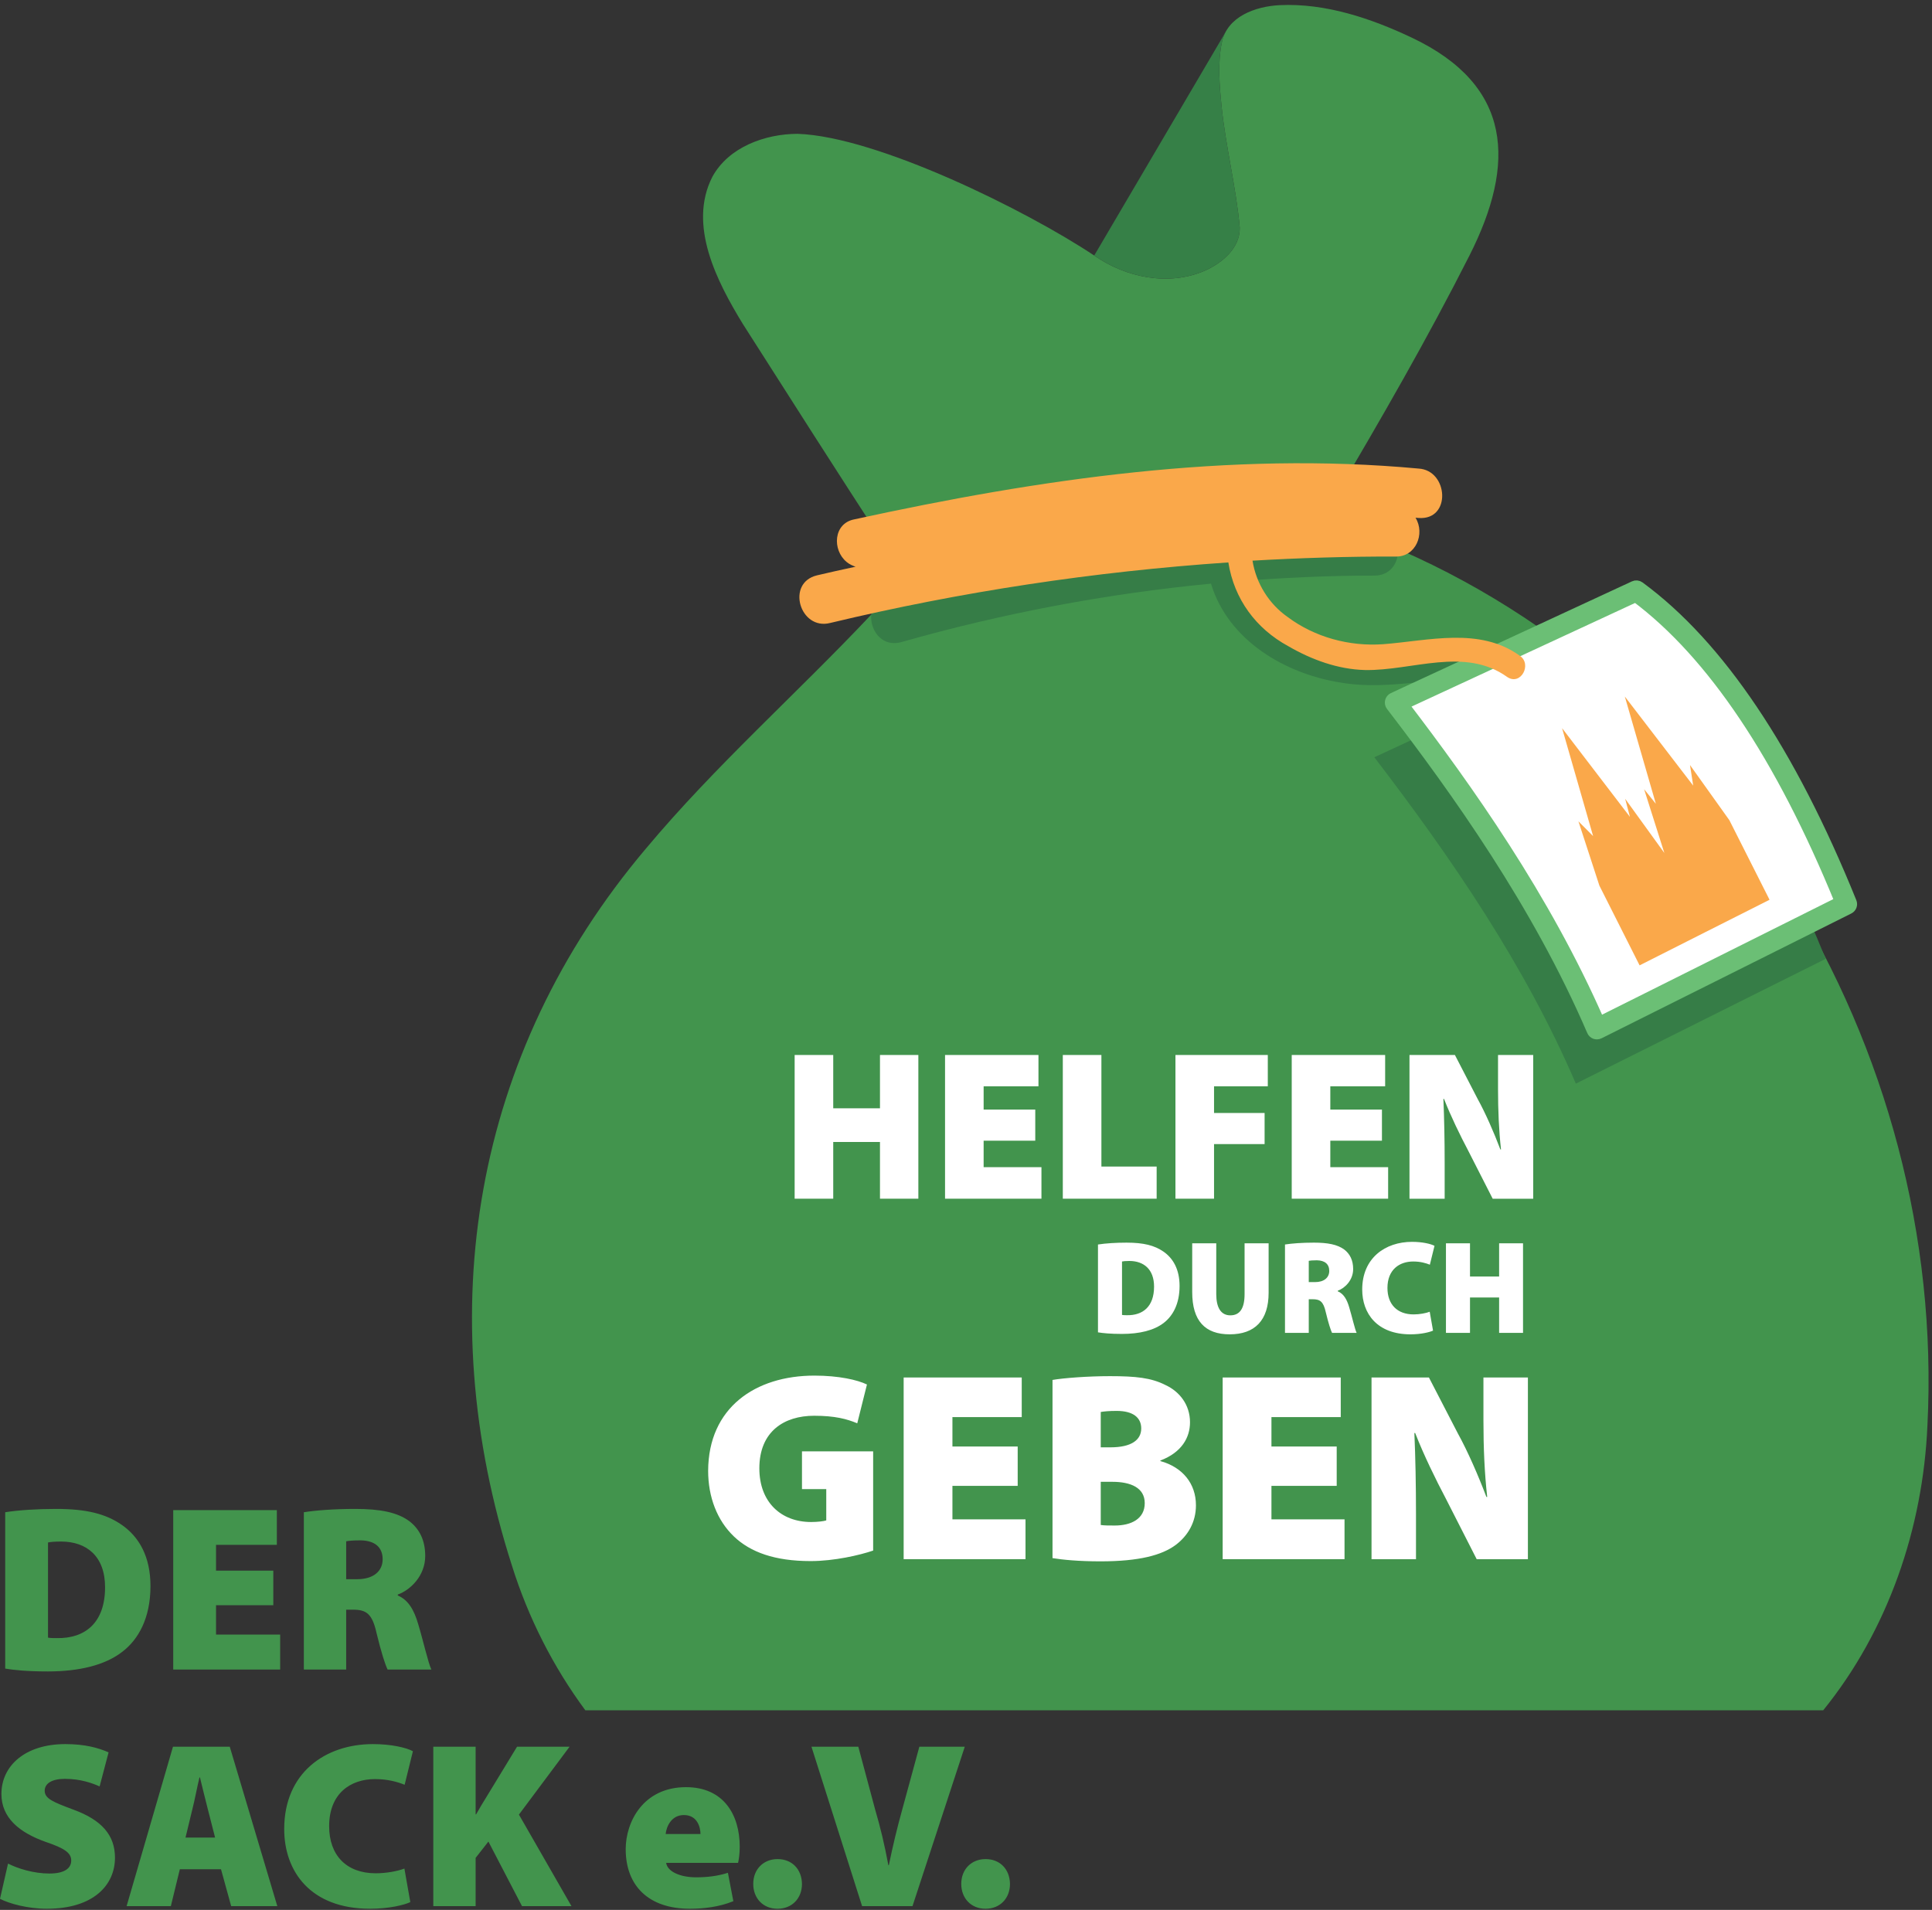 <?xml version="1.0" encoding="UTF-8" standalone="no"?>
<svg xmlns="http://www.w3.org/2000/svg" xmlns:xlink="http://www.w3.org/1999/xlink" xmlns:serif="http://www.serif.com/" width="100%" height="100%" viewBox="0 0 1421 1405" version="1.1" xml:space="preserve" style="fill-rule:evenodd;clip-rule:evenodd;stroke-miterlimit:2;">
  <rect x="0" y="0" width="1421" height="1405" fill="#333333" stroke="none"/>
  <g>
    <path d="M376.583,1151.9c-59.912,-186.583 -28.979,-376.854 98.479,-527.621c50.721,-60.704 110.921,-113.979 165.113,-171.471c57.438,-58.25 281.479,-59.266 365.404,-58.246c261.896,101.309 426.192,376.68 412.054,654.171c-3.3,75.454 -28.887,150.459 -76.637,209.421l-910.484,0c-23.708,-32.054 -42.016,-68.221 -53.929,-106.254Z" style="fill:#42944d;fill-rule:nonzero;"></path>
    <path d="M1080.86,187.854c34.134,-67.529 31.846,-124.896 -42.387,-160.116c-30.184,-14.3 -63.729,-25.559 -97.325,-23.942c-17.717,0.9 -38.675,8.321 -42.496,27.579c-3.104,15.229 -1.717,31.3 -0.183,46.65c2.987,29.625 10.741,59.746 13.387,89.404c0.292,15.121 -13.116,26.154 -25.854,31.779c-26.612,11.459 -57.962,4.963 -81.2,-11.229c-49.683,-33.108 -159.571,-87.525 -218.179,-89.533c-23.983,0.075 -50.646,9.746 -62.638,31.546c-18.266,35.716 3.521,77.429 22.346,108.275c33.192,52.125 69.792,109.471 103.413,161.229c57.42,-14.892 116.162,-27.084 175.112,-33.938c51.675,-5.608 104.429,-5.487 155.921,1.85c34.708,-58.637 69.333,-118.746 100.083,-179.554Z" style="fill:#42944d;fill-rule:nonzero;"></path>
    <path d="M1150.34,497.354c-27.225,-16.154 -60.229,-21.608 -91.445,-17.462c-52.742,7.504 -130.404,9.45 -150.304,-52.138c33.512,-2.692 68.612,-4.354 102.237,-4.321c23.308,0.105 23.304,-36.562 0,-36.341c-120.567,-0.025 -241.383,17.137 -357.317,50.162c-22.391,6.125 -12.912,41.613 9.621,35.05c74.292,-21.116 150.684,-35.579 227.563,-42.946c12.7,41.842 54.65,66.525 95.945,72.867c51.538,8.775 107.105,-18.933 154.938,11.046c10.121,6.158 18.646,-10.313 8.762,-15.917Zm192.451,208l-183.75,91.813c-37.167,-86.634 -91.088,-165.496 -148.213,-240.088l177.212,-82.187c71.1,51.85 122.263,149.979 154.751,230.462Z" style="fill:#367d47;fill-rule:nonzero;"></path>
    <path d="M911.854,167.429c-2.646,-29.658 -10.4,-59.779 -13.387,-89.404c-1.534,-15.354 -2.921,-31.417 0.183,-46.65c0.625,-3.096 1.871,-6.221 3.454,-8.946l-97.304,165.55c23.233,16.192 54.592,22.688 81.2,11.229c12.733,-5.625 26.146,-16.658 25.854,-31.779Z" style="fill:#368047;fill-rule:nonzero;"></path>
    <path d="M1203.53,434.663l-177.271,82.187c57.196,74.567 111,153.483 148.271,240.083l183.688,-91.808c-32.692,-80.867 -83.288,-178.125 -154.688,-230.462Z" style="fill:#fff;fill-rule:nonzero;"></path>
    <path d="M1032.49,518.387c46.642,61.034 104.117,141.784 144.034,233.063l176.575,-88.258c-43.542,-106.659 -94.009,-181.959 -150.046,-223.884l-170.563,79.079Zm142.038,242.563c-0.467,0 -0.933,-0.079 -1.379,-0.242c-1.038,-0.379 -1.875,-1.166 -2.313,-2.187c-40.479,-94.063 -100.233,-177.258 -147.766,-239.225c-0.746,-0.967 -1.005,-2.221 -0.717,-3.404c0.292,-1.184 1.108,-2.171 2.213,-2.688l177.27,-82.183c1.325,-0.617 2.888,-0.463 4.067,0.4c58.621,42.975 111.121,121.096 156.037,232.196c0.784,1.941 -0.054,4.162 -1.924,5.095l-183.692,91.817c-0.563,0.279 -1.179,0.421 -1.796,0.421Z" style="fill:#6bbf75;fill-rule:nonzero;"></path>
    <path d="M1032.49,518.387c46.642,61.034 104.117,141.784 144.034,233.063l176.575,-88.258c-43.542,-106.659 -94.009,-181.959 -150.046,-223.884l-170.563,79.079Zm142.038,242.563c-0.467,0 -0.933,-0.079 -1.379,-0.242c-1.038,-0.379 -1.875,-1.166 -2.313,-2.187c-40.479,-94.063 -100.233,-177.258 -147.766,-239.225c-0.746,-0.967 -1.005,-2.221 -0.717,-3.404c0.292,-1.184 1.108,-2.171 2.213,-2.688l177.27,-82.183c1.325,-0.617 2.888,-0.463 4.067,0.4c58.621,42.975 111.121,121.096 156.037,232.196c0.784,1.941 -0.054,4.162 -1.924,5.095l-183.692,91.817c-0.563,0.279 -1.179,0.421 -1.796,0.421Z" style="fill:none;stroke:#6bbf75;stroke-width:7.35px;"></path>
    <path d="M1243.01,562.817l2.346,15.121l-50.287,-65.53l22.829,78.917l-8.638,-10.733l14.871,46.891l-28.816,-39.858l3.521,13.325l-49.921,-65.279l22.829,79.412l-10.796,-10.862l15.425,47.325l29.554,58.621l47.759,-24.129l47.82,-24.126l-29.558,-58.554l-28.938,-40.541Z" style="fill:#faa84a;fill-rule:nonzero;"></path>
    <path d="M1117.76,482.358c-29.57,-21.354 -67.104,-10.966 -100.516,-8.45c-24.754,1.775 -50.209,-5.096 -70.155,-19.996c-13.812,-9.679 -23.208,-24.816 -25.854,-41.462c34.513,-2 70.634,-3.129 105.205,-3.021c14.891,0.383 21.924,-16.737 14.683,-28.571l2.287,0.188c24.234,1.791 21.95,-35.054 0,-36.342c-139.129,-12.912 -279.104,7.725 -414.891,37.329c-15.617,2.859 -16.596,22.492 -5.788,31.413c1.875,1.617 4.908,2.971 6.575,3.45c-8.766,1.862 -20.266,4.417 -28.371,6.35c-23.087,5.508 -12.575,40.687 9.63,35.05c96.066,-23.017 194.35,-37.846 292.899,-44.55c4.263,26.95 20.23,48.675 44.117,61.642c17.092,9.908 36.429,17.012 56.338,17.52c34.708,0.646 73.366,-17.316 104.645,5.121c10.042,6.729 18.526,-9.537 9.196,-15.671Z" style="fill:#faa84a;fill-rule:nonzero;"></path>
    <path d="M584.467,776.092l-0,105.741l28.383,0l-0,-41.741l34.383,-0l0,41.741l28.225,0l0,-105.741l-28.225,-0l0,39.229l-34.383,-0l-0,-39.229l-28.383,-0Zm176.979,40.17l-37.975,0l-0,-17.125l40.325,0l-0,-23.045l-68.709,-0l0,105.741l70.909,0l-0,-23.204l-42.525,0l-0,-19.479l37.975,-0l-0,-22.888Zm20.258,65.571l69.021,0l-0,-23.675l-40.637,0l-0,-82.066l-28.384,-0l0,105.741Zm82.85,0l28.383,0l0,-40.171l37.188,0l-0,-22.891l-37.188,-0l0,-19.634l39.542,0l0,-23.045l-67.925,-0l0,105.741Zm151.875,-65.571l-37.975,0l0,-17.125l40.329,0l0,-23.045l-68.712,-0l-0,105.741l70.908,0l0,-23.204l-42.525,0l0,-19.479l37.975,-0l0,-22.888Zm46.129,65.571l0,-26.045c0,-17.1 -0.312,-33.1 -0.941,-47.38l0.471,0c5.024,12.867 11.933,26.988 17.895,38.284l17.9,35.141l29.796,0l0,-105.741l-25.871,-0l0,24.945c0,15.846 0.625,30.592 2.192,44.555l-0.467,-0c-4.708,-12.396 -10.833,-26.513 -16.641,-37.025l-16.796,-32.475l-33.409,-0l0,105.741l25.871,0Z" style="fill:#fff;fill-rule:nonzero;"></path>
    <path d="M807.567,980.125c3.416,0.583 9.083,1.171 17.583,1.171c12.912,-0 23.671,-2.538 30.9,-8.204c6.45,-4.984 11.529,-13.684 11.529,-27.084c0,-12.125 -4.687,-20.337 -11.917,-25.321c-6.545,-4.491 -14.47,-6.541 -27.087,-6.541c-7.821,-0 -15.342,0.487 -21.008,1.366l-0,64.613Zm17.683,-52.108c0.879,-0.196 2.542,-0.392 5.379,-0.392c10.563,-0 18.192,6.062 18.192,18.875c-0,14.862 -8.413,21.221 -19.854,21.025c-1.175,0 -2.838,0 -3.717,-0.196l-0,-39.312Zm51.629,-13.384l0,35.88c0,21.212 9.475,31.079 27.563,31.079c18.479,-0 28.637,-10.259 28.637,-30.592l0,-36.367l-17.683,0l-0,37.346c-0,10.463 -3.421,15.642 -10.467,15.642c-6.942,-0 -10.366,-5.671 -10.366,-15.642l-0,-37.346l-17.684,0Zm68.238,65.879l17.487,0l0,-24.733l2.838,0c5.479,0 7.925,1.663 9.687,9.583c1.954,8.113 3.617,13.196 4.596,15.15l18.075,0c-1.271,-2.541 -3.421,-12.12 -5.475,-18.866c-1.658,-5.671 -4.004,-9.871 -8.4,-11.725l-0,-0.392c5.179,-1.854 11.333,-7.716 11.333,-15.937c0,-6.459 -2.346,-11.146 -6.545,-14.367c-4.984,-3.713 -12.213,-5.079 -22.292,-5.079c-8.8,-0 -16.321,0.583 -21.304,1.366l-0,65Zm17.487,-52.987c0.879,-0.196 2.642,-0.392 5.967,-0.392c5.871,0.1 9.1,2.838 9.1,7.829c-0,4.892 -3.813,8.217 -10.467,8.217l-4.6,0l0,-15.654Zm88.963,37.458c-2.738,1.075 -7.525,1.955 -11.829,1.955c-12.121,-0 -19.259,-7.434 -19.259,-19.463c0,-13.496 8.8,-19.458 18.967,-19.458c5.279,-0 9.287,1.17 12.221,2.346l3.42,-13.871c-2.737,-1.467 -8.895,-2.934 -16.52,-2.934c-19.65,0 -36.65,11.821 -36.65,35.092c-0,17.504 10.846,32.942 35.475,32.942c7.92,-0 14.079,-1.567 16.62,-2.738l-2.445,-13.871Zm11.941,-50.35l0,65.879l17.684,0l-0,-26.004l21.421,0l-0,26.004l17.583,0l-0,-65.879l-17.583,0l-0,24.442l-21.421,-0l-0,-24.442l-17.684,0Z" style="fill:#fff;fill-rule:nonzero;"></path>
    <path d="M642.208,1067.7l-52.345,0l-0,27.746l17.858,-0l-0,23.029c-1.588,0.596 -6.35,1.192 -11.113,1.192c-22.029,-0 -38.1,-14.492 -38.1,-39.479c0,-27.18 18.255,-38.692 40.284,-38.692c15.271,-0 24.191,2.379 31.725,5.558l7.133,-28.55c-6.937,-3.366 -20.612,-6.537 -38.658,-6.537c-43.459,-0 -77.946,23.583 -78.146,70.004c-0,19.233 6.541,36.504 19.029,48.396c12.092,11.496 29.942,18.037 56.338,18.037c17.454,0 36.087,-4.362 45.995,-7.729l0,-72.975Zm106.313,-3.571l-48,0l-0,-21.641l50.975,-0l-0,-29.134l-86.85,0l-0,133.659l89.625,-0l-0,-29.329l-53.75,-0l-0,-24.617l48,-0l-0,-28.938Zm25.608,82.092c7.333,1.192 19.029,2.379 35.279,2.379c28.584,0 45.242,-4.558 55.35,-12.087c8.921,-6.738 14.867,-16.65 14.867,-29.155c0,-15.879 -9.712,-27.97 -26.167,-32.529l0,-0.396c15.659,-5.941 21.8,-16.854 21.8,-28.17c0,-12.896 -7.729,-22.604 -18.033,-27.363c-10.508,-5.35 -21.813,-6.537 -40.867,-6.537c-16.462,-0 -34.104,1.387 -42.229,2.775l0,131.083Zm35.479,-107.504c2.384,-0.396 5.754,-0.792 11.713,-0.792c12.108,0 18.062,4.963 18.062,12.904c0,8.538 -7.346,13.896 -22.629,13.896l-7.146,0l0,-26.008Zm0,51.371l8.534,-0c13.5,-0 23.82,4.366 23.82,15.683c0,11.712 -10.124,16.475 -22.033,16.475c-4.567,-0 -7.741,-0 -10.321,-0.396l0,-31.762Zm173.55,-25.959l-48,0l0,-21.641l50.975,-0l0,-29.134l-86.85,0l0,133.659l89.63,-0l-0,-29.329l-53.755,-0l0,-24.617l48,-0l0,-28.938Zm58.313,82.884l-0,-32.917c-0,-21.617 -0.396,-41.846 -1.192,-59.892l0.596,0c6.35,16.267 15.083,34.109 22.621,48.388l22.625,44.421l37.662,-0l0,-133.659l-32.704,0l0,31.53c0,20.029 0.792,38.67 2.775,56.32l-0.592,0c-5.954,-15.662 -13.695,-33.512 -21.037,-46.8l-21.229,-41.05l-42.229,0l-0,133.659l32.704,-0Z" style="fill:#fff;fill-rule:nonzero;"></path>
    <path d="M0,1396.86c6.608,3.475 20.35,7.305 34.442,7.305c34.3,-0 50.125,-17.392 50.125,-37.58c-0,-16.366 -9.567,-27.683 -30.613,-35.345c-14.808,-5.571 -21.079,-8.009 -21.079,-13.929c-0,-5.221 5.225,-8.705 14.808,-8.705c11.838,0 20.534,3.309 25.58,5.571l6.608,-25.046c-7.825,-3.483 -17.742,-6.091 -31.838,-6.091c-29.595,-0 -46.991,16 -46.991,36.708c-0,17.413 13.046,28.383 32.875,35.346c13.246,4.525 18.47,7.833 18.47,13.579c0,5.921 -5.224,9.579 -16.029,9.579c-11.662,0 -23.312,-3.658 -30.445,-7.312l-5.913,25.92Zm162.55,-21.766l7.483,27.154l33.938,-0l-34.979,-117.292l-41.767,0l-34.108,117.292l32.541,-0l6.613,-27.154l30.279,-0Zm-26.1,-23.3l5.046,-20.888c1.741,-6.629 3.479,-16.379 5.221,-23.345l0.345,-0c1.742,6.966 4.005,16.545 5.746,23.162l5.392,21.071l-21.75,-0Zm160.988,22.8c-4.876,1.916 -13.401,3.483 -21.063,3.483c-21.579,0 -34.287,-13.233 -34.287,-34.65c-0,-24.025 15.666,-34.646 33.766,-34.646c9.4,0 16.538,2.088 21.759,4.175l6.091,-24.691c-4.875,-2.617 -15.837,-5.225 -29.416,-5.225c-34.984,-0 -65.251,21.046 -65.251,62.479c0,31.167 19.309,58.646 63.163,58.646c14.1,-0 25.063,-2.784 29.588,-4.871l-4.35,-24.7Zm21.254,27.654l31.137,-0l0,-35.5l9.396,-12.008l24.717,47.508l36.379,-0l-38.642,-67.346l37.25,-49.946l-38.642,0l-22.454,36.892c-2.608,4.179 -5.221,8.529 -7.658,12.879l-0.346,0l0,-49.771l-31.137,0l-0,117.292Zm224.162,-31.85c0.521,-2.087 1.221,-6.608 1.221,-11.825c0,-23.508 -11.825,-43.854 -39.496,-43.854c-31.504,-0 -44.375,25.575 -44.375,45.592c0,27.158 17.042,43.854 47.163,43.854c10.621,-0 21.754,-1.392 32.012,-5.567l-4,-20.875c-7.65,2.442 -15.304,3.312 -23.483,3.312c-10.975,0 -20.904,-3.837 -21.95,-10.637l52.908,-0Zm-53.258,-21.217c0.525,-5.404 4.183,-13.945 13.412,-13.945c9.934,-0 12.196,9.066 12.196,13.945l-25.608,0Zm82.341,54.984c10.609,-0 17.917,-7.659 17.917,-18.28c-0.175,-10.945 -7.483,-18.254 -17.917,-18.254c-10.437,0 -17.92,7.484 -17.92,18.267c-0,10.608 7.308,18.267 17.746,18.267l0.174,-0Zm99.205,-1.917l38.462,-117.292l-33.416,0l-12.701,46.638c-3.483,12.529 -6.787,26.104 -9.745,40.55l-0.35,-0c-2.784,-15.142 -5.917,-28.021 -9.746,-41.071l-12.354,-46.117l-34.459,0l37.242,117.292l37.067,-0Zm53.787,1.917c10.613,-0 17.917,-7.659 17.917,-18.28c-0.175,-10.945 -7.479,-18.254 -17.917,-18.254c-10.437,0 -17.917,7.484 -17.917,18.267c0,10.608 7.305,18.267 17.742,18.267l0.175,-0Z" style="fill:#42944d;fill-rule:nonzero;"></path>
    <path d="M3.829,1227.5c6.088,1.042 16.175,2.088 31.308,2.088c22.988,-0 42.142,-4.526 55.013,-14.609c11.483,-8.871 20.525,-24.366 20.525,-48.217c0,-21.591 -8.346,-36.212 -21.221,-45.079c-11.654,-8 -25.758,-11.654 -48.225,-11.654c-13.921,0 -27.312,0.871 -37.4,2.433l0,115.038Zm31.479,-92.775c1.571,-0.35 4.529,-0.696 9.579,-0.696c18.809,0 32.392,10.796 32.392,33.604c0,26.463 -14.975,37.779 -35.35,37.434c-2.092,-0 -5.05,-0 -6.621,-0.35l0,-69.992Zm165.705,20.733l-42.126,0l0,-18.991l44.734,-0l-0,-25.567l-76.213,-0l0,117.292l78.65,-0l0,-25.738l-47.171,0l0,-21.604l42.126,-0l-0,-25.392Zm22.47,72.734l31.134,-0l-0,-44.034l5.054,0c9.754,0 14.108,2.959 17.246,17.055c3.483,14.449 6.441,23.499 8.179,26.979l32.183,-0c-2.262,-4.525 -6.092,-21.584 -9.746,-33.592c-2.954,-10.096 -7.129,-17.571 -14.958,-20.875l0,-0.696c9.221,-3.304 20.179,-13.741 20.179,-28.375c0,-11.496 -4.175,-19.841 -11.654,-25.583c-8.871,-6.604 -21.746,-9.042 -39.688,-9.042c-15.666,0 -29.058,1.046 -37.929,2.438l0,115.725Zm31.134,-94.338c1.571,-0.346 4.704,-0.696 10.629,-0.696c10.45,0.175 16.2,5.05 16.2,13.934c-0,8.712 -6.796,14.633 -18.642,14.633l-8.187,-0l-0,-27.871Z" style="fill:#42944d;fill-rule:nonzero;"></path>
  </g>
</svg>
